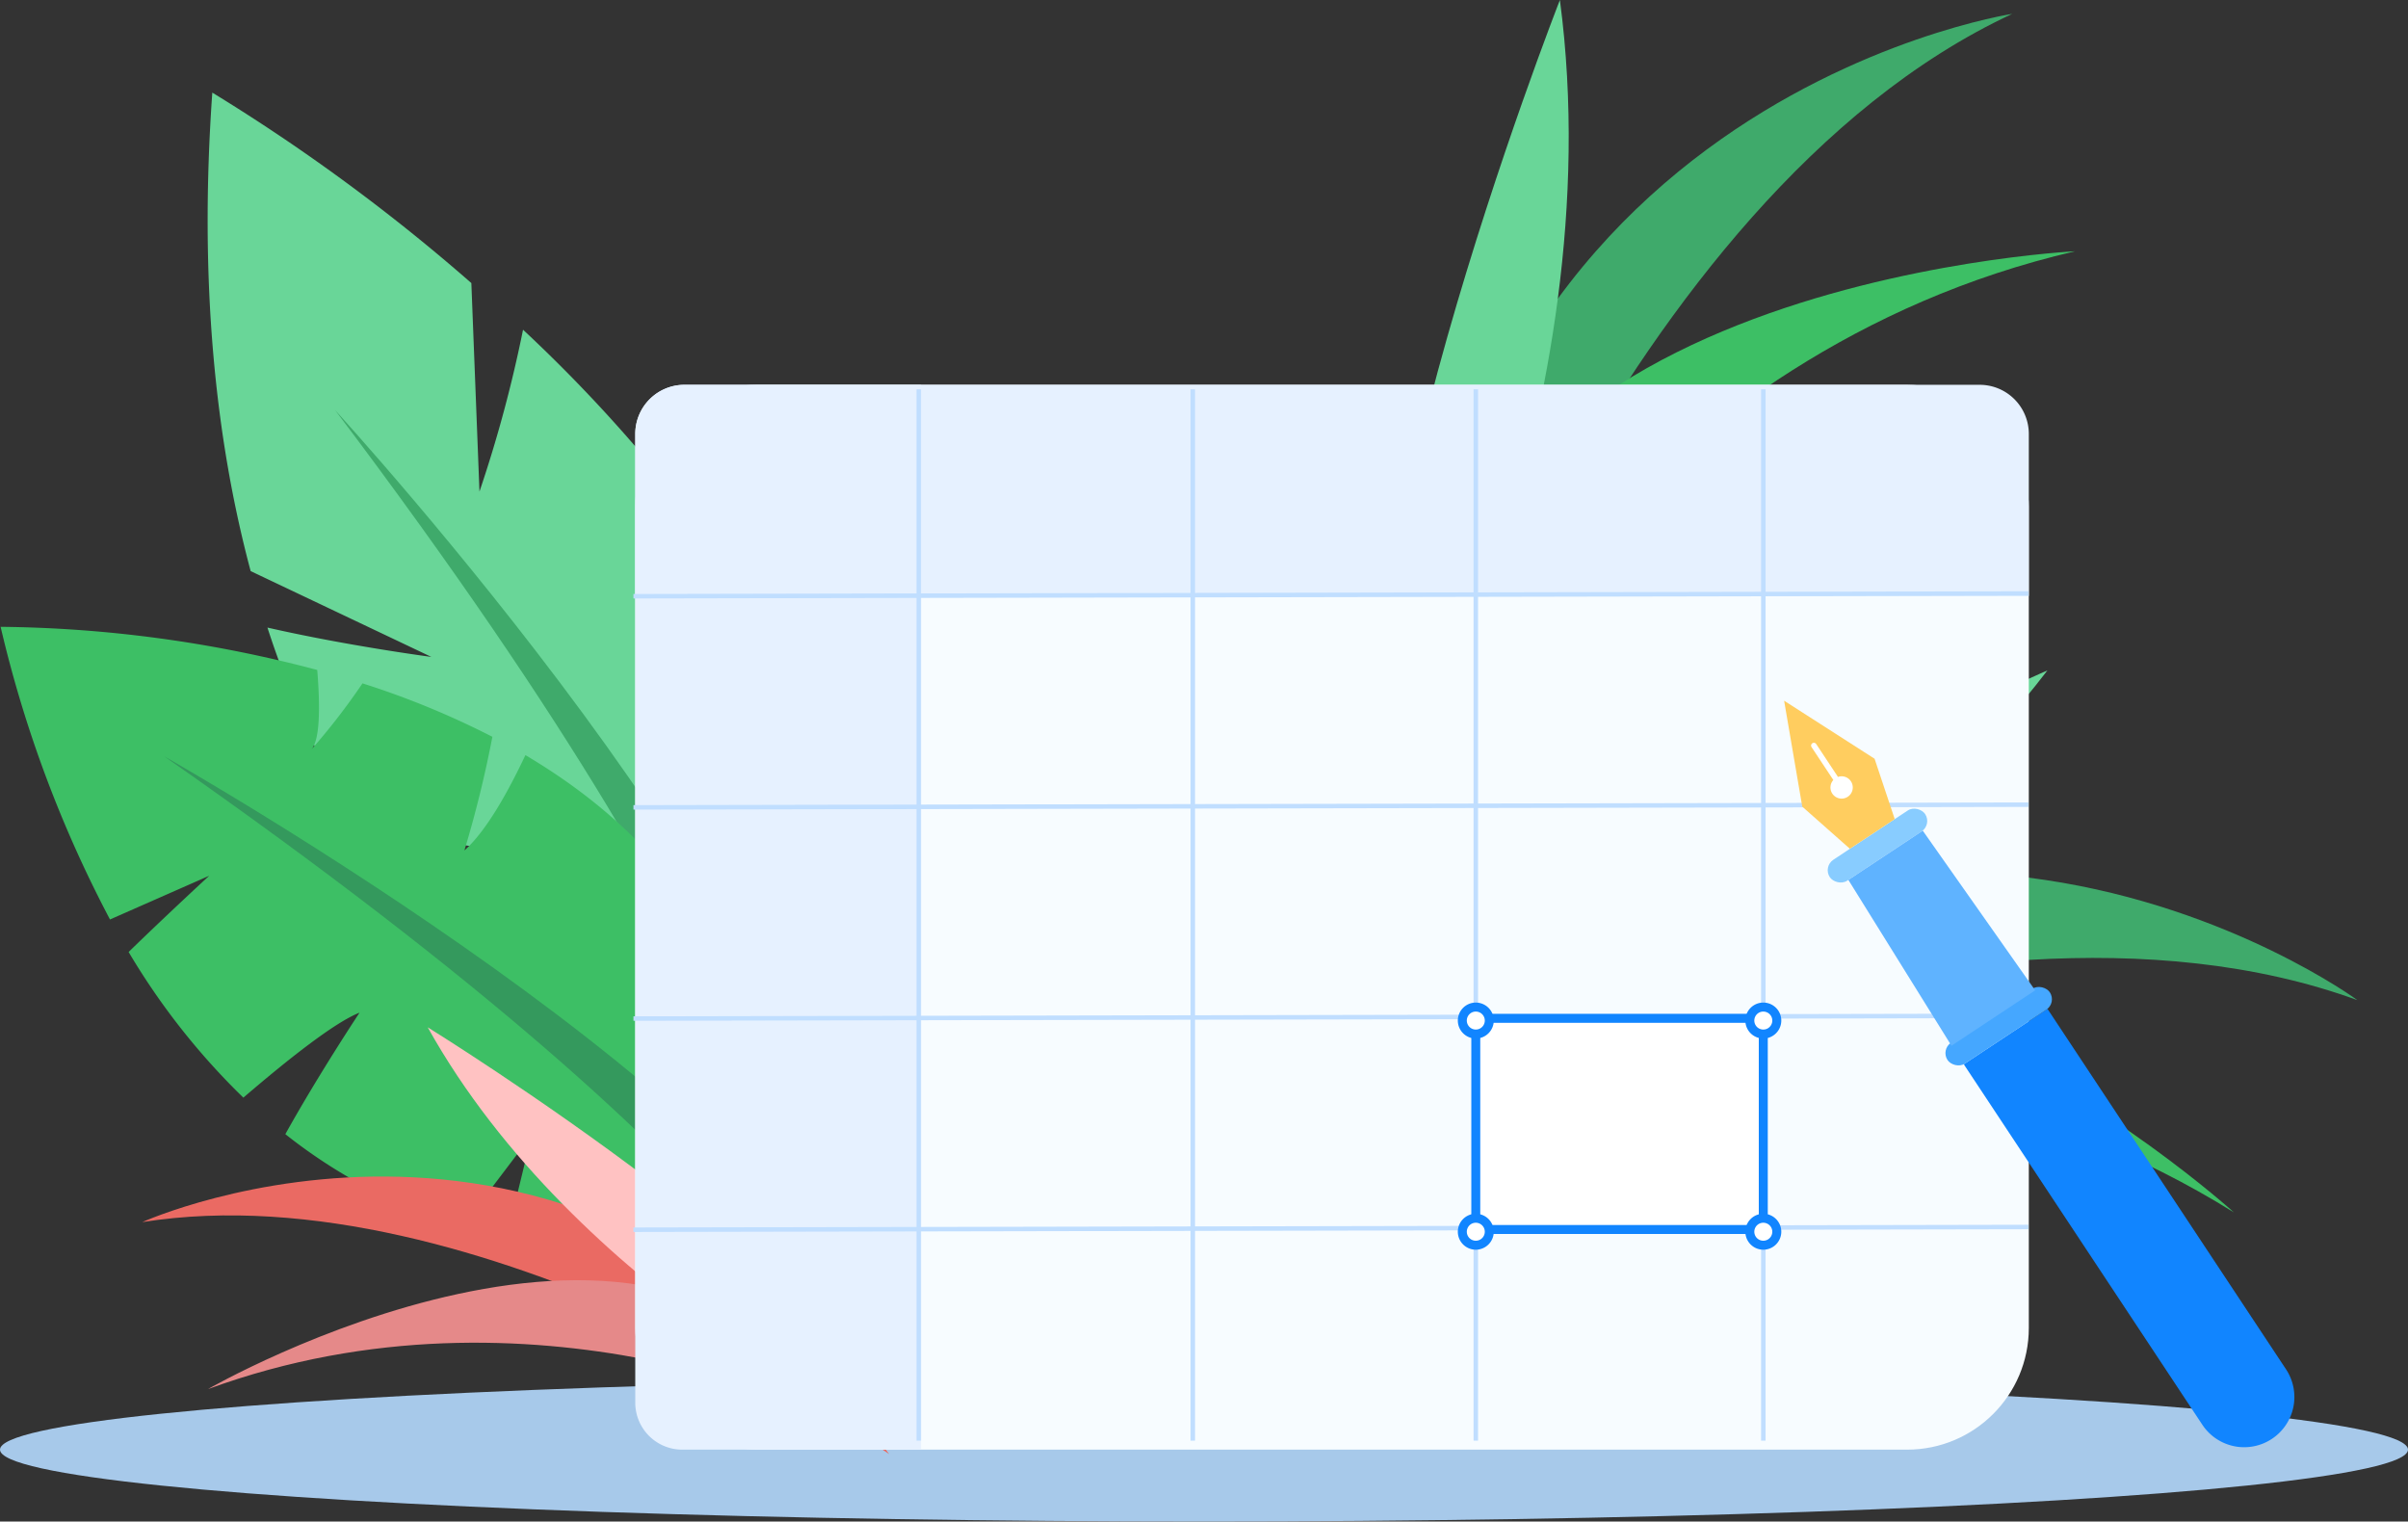 <svg xmlns="http://www.w3.org/2000/svg" width="199" height="125.729" viewBox="0 0 199 125.729"><rect x="0" y="0" width="199" height="125.729" fill="#333333" stroke="none"/><defs><style>.a{fill:#a7c9ea;}.b{fill:#69d698;}.c{fill:#3faa6b;}.d{fill:#3dbf65;}.e{fill:#34995d;}.f{fill:#ea6a63;}.g{fill:#e58989;}.h{fill:#ffc2c2;}.i{fill:#f7fcff;}.j{fill:#e6f1ff;}.k{fill:#c0deff;}.l{fill:#fff;}.m{fill:#1185ff;}.n{fill:#45a7ff;}.o{fill:#8cf;}.p{fill:#5fb3ff;}.q{fill:#ffcd5f;}</style></defs><g transform="translate(-883 -483.354)"><ellipse class="a" cx="99.5" cy="5.94" rx="99.5" ry="5.94" transform="translate(883 597.202)"/><g transform="translate(900.157 491.007)"><path class="b" d="M971.829,542.633c-1.775,4.449-4,9.178-5.994,10.921l1.344-17.22a124.223,124.223,0,0,0-11.9-12.775,108.621,108.621,0,0,1-3.6,13.375l-.671-17.23A156.674,156.674,0,0,0,929.6,503.966c-1.113,15.665.267,28.7,3.17,39.539l14.932,7.09s-6.892-.905-13.546-2.423a79.264,79.264,0,0,0,7.719,16.846l15.9,2.115s-6.719,1.715-12.714,2.654c14.466,19.9,33.611,24.709,33.611,24.709C987.364,575.408,981.826,557.447,971.829,542.633Z" transform="translate(-929.212 -503.966)"/><g transform="translate(10.532 26.231)"><path class="c" d="M957.581,574.617s41.467,45.275,39.558,64.874l-2.9,2.32S997.194,627.083,957.581,574.617Z" transform="translate(-957.581 -574.617)"/></g></g><g transform="translate(883.051 535.149)"><g transform="translate(0 0)"><path class="d" d="M926.506,633.464c-1.365,2.9-3.21,6.266-5.04,7.875a93.461,93.461,0,0,0,2.311-9.388,69.582,69.582,0,0,0-10.735-4.416,54.663,54.663,0,0,1-4.228,5.47c.728-.8.733-3.581.489-6.577a105.651,105.651,0,0,0-26.166-3.566,100.816,100.816,0,0,0,9.039,24.184l8.2-3.614s-3.441,3.169-6.661,6.3a57.855,57.855,0,0,0,9.483,12.036c3.628-3.115,7.56-6.235,9.6-7.02,0,0-3.36,5.058-6.131,10.037a43.4,43.4,0,0,0,14.64,7.621l5.712-7.539-2.054,8.452a45.233,45.233,0,0,0,21.227-.679C948.041,652.593,938.605,640.618,926.506,633.464Z" transform="translate(-883.137 -622.861)"/></g><g transform="translate(13.507 10.694)"><path class="e" d="M919.518,651.664s53.446,30.215,57.7,49.441l-2.038,3.1S973.427,689.29,919.518,651.664Z" transform="translate(-919.518 -651.664)"/></g></g><g transform="translate(894.758 568.243)"><path class="f" d="M914.669,748.98s36.25-16.374,61.722,19.174C976.391,768.154,942.525,744.556,914.669,748.98Z" transform="translate(-914.669 -732.883)"/><path class="g" d="M929.27,777.3s37.884-21.8,51.907,2.45C981.177,779.755,956.2,767.414,929.27,777.3Z" transform="translate(-923.849 -747.4)"/><path class="h" d="M1016.366,746.075S990.417,733.934,978.2,712C978.2,712,1014.745,734.617,1016.366,746.075Z" transform="translate(-954.612 -712)"/></g><g transform="translate(997.189 483.354)"><g transform="translate(2.533 1.146)"><path class="c" d="M1246.957,486.441s-50.861,7.737-49.545,66.6C1197.411,553.045,1214.3,501.651,1246.957,486.441Z" transform="translate(-1197.386 -486.441)"/></g><g transform="translate(4.62 20.764)"><path class="d" d="M1255.686,539.28s-56.843,2.763-52.436,40.485C1203.25,579.765,1219.695,547.608,1255.686,539.28Z" transform="translate(-1203.007 -539.28)"/></g><g transform="translate(0)"><path class="b" d="M1192.147,549.77s17.617-32.634,13.14-66.416C1205.287,483.354,1184.822,535.581,1192.147,549.77Z" transform="translate(-1190.564 -483.354)"/></g></g><g transform="translate(995.686 538.751)"><g transform="translate(0 16.661)"><path class="c" d="M1268.649,688.026s-41.428-30.5-82.133,12.043C1186.516,700.069,1234.8,675.68,1268.649,688.026Z" transform="translate(-1186.516 -677.439)"/></g><g transform="translate(6.228 24.975)"><path class="d" d="M1268.995,719.649s-42.139-38.25-65.7-8.466C1203.292,711.183,1237.661,700.08,1268.995,719.649Z" transform="translate(-1203.292 -699.833)"/></g><g transform="translate(0.255 0)"><path class="b" d="M1187.2,670.222s35.535-10.611,56.263-37.659C1243.466,632.563,1192.059,655.01,1187.2,670.222Z" transform="translate(-1187.202 -632.563)"/></g></g><g transform="translate(935.349 515.152)"><g transform="translate(0.15)"><rect class="i" width="115.164" height="87.991" rx="10.056"/></g><g transform="translate(0.15)"><path class="j" d="M1135.505,569H1028.468a4.063,4.063,0,0,0-4.064,4.063V586.45h115.165V573.063A4.063,4.063,0,0,0,1135.505,569Z" transform="translate(-1024.404 -569)"/></g><g transform="translate(0.15)"><path class="j" d="M1048.015,569h-19.548a4.063,4.063,0,0,0-4.064,4.063v80.043a3.885,3.885,0,0,0,3.885,3.885h19.726Z" transform="translate(-1024.404 -569)"/></g><g transform="translate(0 17.059)"><rect class="k" width="115.279" height="0.371" transform="translate(0 0.225) rotate(-0.112)"/></g><g transform="translate(0 34.509)"><rect class="k" width="115.279" height="0.371" transform="translate(0 0.225) rotate(-0.112)"/></g><g transform="translate(0 51.958)"><rect class="k" width="115.279" height="0.371" transform="translate(0 0.225) rotate(-0.112)"/></g><g transform="translate(0 69.408)"><rect class="k" width="115.279" height="0.371" transform="translate(0 0.225) rotate(-0.112)"/></g><g transform="translate(23.39 0.371)"><rect class="k" width="0.371" height="86.877"/></g><g transform="translate(46.038 0.371)"><rect class="k" width="0.371" height="86.877"/></g><g transform="translate(69.428 0.371)"><rect class="k" width="0.371" height="86.877"/></g><g transform="translate(93.189 0.371)"><rect class="k" width="0.371" height="86.877"/></g><g transform="translate(69.242 51.978)"><rect class="l" width="23.761" height="17.45" transform="translate(0.371 0.371)"/><path class="m" d="M1235,727.192h-24.5V709H1235Zm-23.761-.742h23.019V709.743h-23.019Z" transform="translate(-1210.5 -709)"/></g><g transform="translate(68.128 51.049)"><circle class="l" cx="1.114" cy="1.114" r="1.114" transform="translate(0.371 0.371)"/><path class="m" d="M1208.985,709.47a1.485,1.485,0,1,1,1.485-1.485A1.487,1.487,0,0,1,1208.985,709.47Zm0-2.228a.743.743,0,1,0,.743.742A.743.743,0,0,0,1208.985,707.243Z" transform="translate(-1207.5 -706.5)"/></g><g transform="translate(91.889 51.049)"><circle class="l" cx="1.114" cy="1.114" r="1.114" transform="translate(0.371 0.371)"/><path class="m" d="M1272.985,709.47a1.485,1.485,0,1,1,1.485-1.485A1.487,1.487,0,0,1,1272.985,709.47Zm0-2.228a.743.743,0,1,0,.742.742A.743.743,0,0,0,1272.985,707.243Z" transform="translate(-1271.5 -706.5)"/></g><g transform="translate(68.128 68.499)"><circle class="l" cx="1.114" cy="1.114" r="1.114" transform="translate(0.371 0.371)"/><path class="m" d="M1208.985,756.47a1.485,1.485,0,1,1,1.485-1.485A1.487,1.487,0,0,1,1208.985,756.47Zm0-2.228a.743.743,0,1,0,.743.742A.743.743,0,0,0,1208.985,754.243Z" transform="translate(-1207.5 -753.5)"/></g><g transform="translate(91.889 68.499)"><circle class="l" cx="1.114" cy="1.114" r="1.114" transform="translate(0.371 0.371)"/><path class="m" d="M1272.985,756.47a1.485,1.485,0,1,1,1.485-1.485A1.487,1.487,0,0,1,1272.985,756.47Zm0-2.228a.743.743,0,1,0,.742.742A.743.743,0,0,0,1272.985,754.243Z" transform="translate(-1271.5 -753.5)"/></g></g><g transform="translate(1030.447 541.257)"><path class="m" d="M4.147,0h0A4.147,4.147,0,0,1,8.295,4.147V39.862a0,0,0,0,1,0,0H0a0,0,0,0,1,0,0V4.147A4.147,4.147,0,0,1,4.147,0Z" transform="matrix(-0.834, 0.552, -0.552, -0.834, 43.763, 58.707)"/><rect class="n" width="10.138" height="2.074" rx="1.037" transform="matrix(-0.834, 0.552, -0.552, -0.834, 22.527, 24.96)"/><rect class="o" width="9.447" height="2.074" rx="1.037" transform="matrix(-0.834, 0.552, -0.552, -0.834, 12.221, 10.229)"/><path class="p" d="M1294.431,672.306l6.148-4.07,9.288,13.194-6.916,4.579Z" transform="translate(-1289.126 -657.498)"/><g transform="translate(0 0)"><path class="q" d="M1281.638,648.067l-1.5-8.754,7.475,4.795,1.666,4.986-3.706,2.454Z" transform="translate(-1280.143 -639.314)"/><path class="l" d="M1287.885,652.876a.922.922,0,1,0,.463-1.376.192.192,0,0,0-.011-.029l-1.781-2.689a.23.23,0,1,0-.384.254l1.781,2.69a.2.2,0,0,0,.022.022A.92.92,0,0,0,1287.885,652.876Z" transform="translate(-1283.909 -645.202)"/></g></g></g></svg>